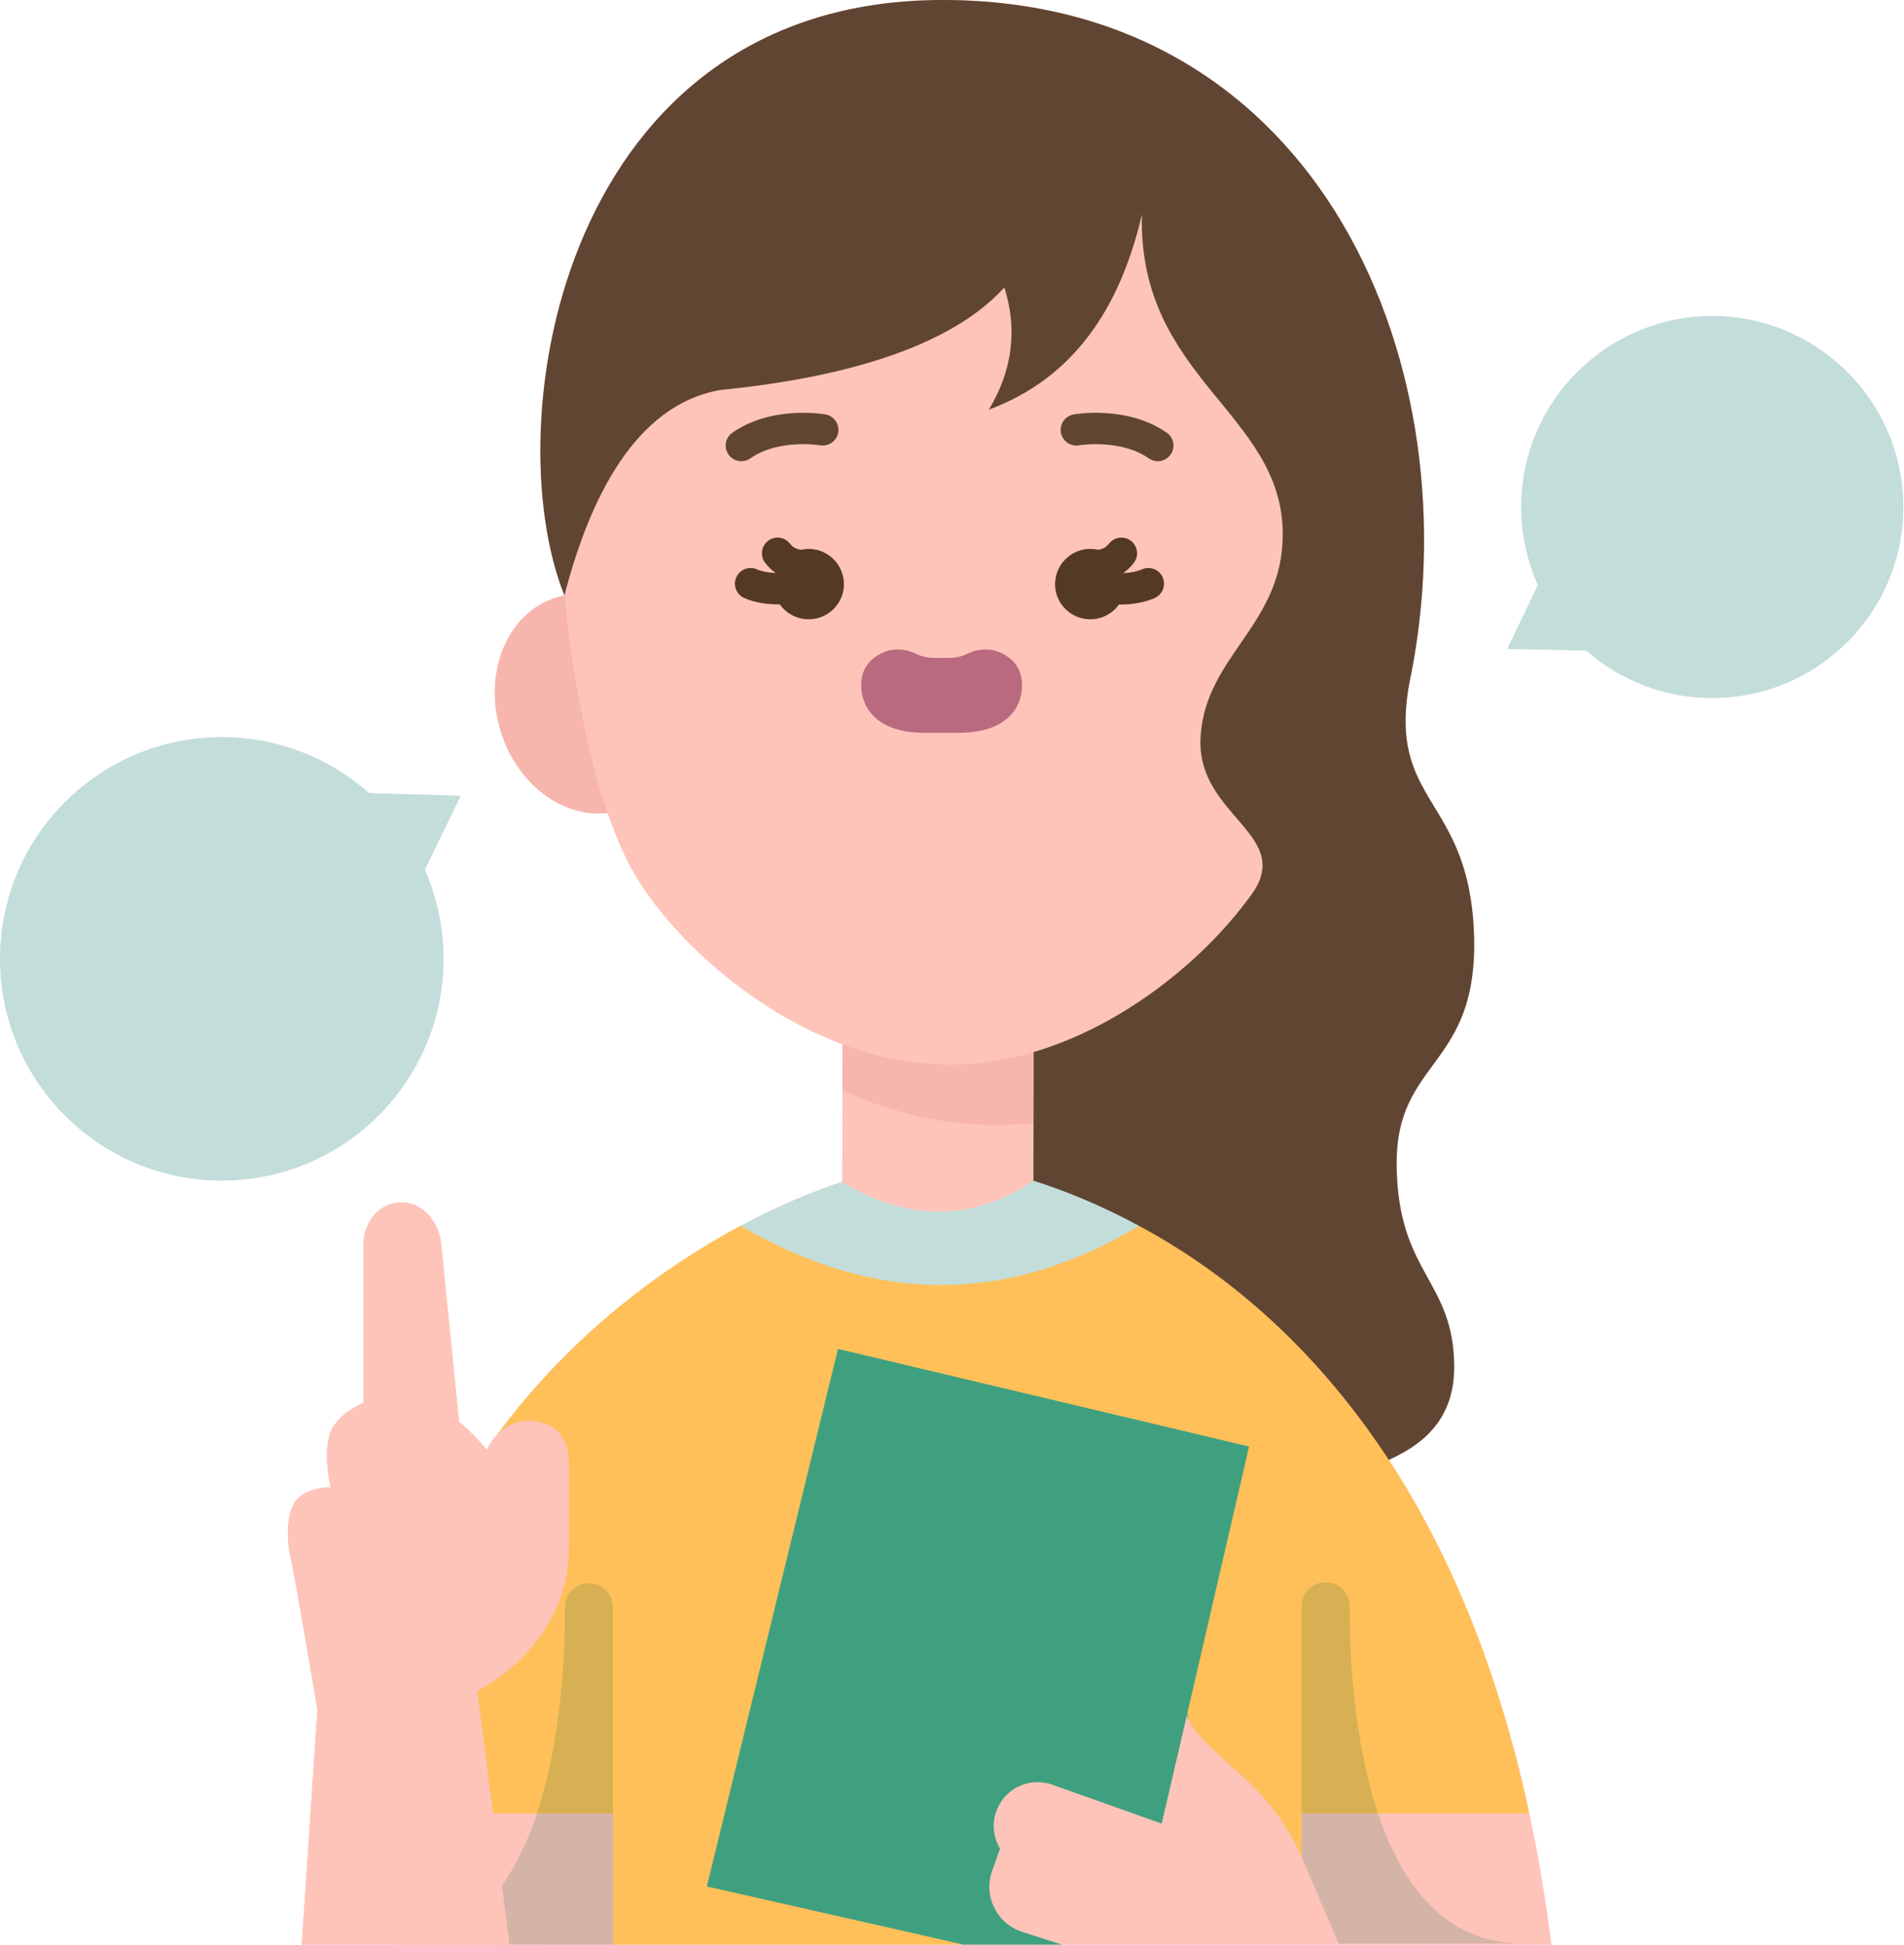 <?xml version="1.0" encoding="UTF-8"?><svg xmlns="http://www.w3.org/2000/svg" xmlns:xlink="http://www.w3.org/1999/xlink" height="124.0" preserveAspectRatio="xMidYMid meet" version="1.0" viewBox="0.0 0.0 121.4 124.0" width="121.4" zoomAndPan="magnify"><defs><clipPath id="a"><path d="M 96 20 L 121.359 20 L 121.359 45 L 96 45 Z M 96 20"/></clipPath></defs><g><g id="change1_1"><path d="M 88.551 93.09 C 90.301 92.281 92.738 90.832 92.719 87.129 C 92.699 81.621 89.129 81.23 89.051 74.34 C 88.961 67.449 94.32 68.152 93.98 59.469 C 93.641 50.789 88.469 51.262 89.859 43.57 C 94.039 23.602 84.301 0 60.102 0 C 35.898 0 31.551 26.879 35.988 37.969 C 35.691 38.031 35.398 38.109 35.102 38.23 C 32.082 39.43 30.719 43.379 32.07 47.059 C 33.238 50.238 36.059 52.16 38.75 51.84 C 39.301 53.43 39.898 54.801 40.551 55.879 C 42.762 59.57 47.691 64.34 53.73 66.59 L 53.719 69.512 L 53.699 75.301 L 53.668 75.371 C 51.859 75.961 49.648 76.871 47.23 78.16 C 42.25 80.82 36.43 85.09 31.75 91.418 L 31.719 91.449 C 31.43 91.75 31.199 92.09 31.059 92.461 C 30.551 91.859 29.941 91.219 29.27 90.66 L 28.121 79.25 C 28.012 78.129 27.059 76.531 25.398 76.68 C 23.852 76.832 23.18 78.262 23.18 79.332 L 23.18 89.449 C 22.41 89.77 21.789 90.25 21.371 90.789 C 20.398 92.031 21.082 94.832 21.082 94.832 C 21.082 94.832 19.488 94.801 18.809 95.762 C 18.129 96.73 18.418 98.781 18.418 98.781 C 18.84 100.629 20.238 109.02 20.238 109.02 L 19.238 124 L 98.91 124 C 98.539 121.031 98.059 118.23 97.5 115.602 C 95.461 106.09 92.25 98.75 88.551 93.09" fill="#fec4b9"/></g><g clip-path="url(#a)" id="change2_3"><path d="M 121.359 32.25 C 121.398 38.98 115.98 44.469 109.25 44.512 C 106.148 44.531 103.309 43.391 101.141 41.488 L 96.102 41.379 L 98.051 37.301 C 97.379 35.809 97.012 34.152 96.988 32.41 C 96.949 25.691 102.371 20.199 109.102 20.148 C 115.82 20.109 121.309 25.531 121.359 32.25" fill="#c3ddda"/></g><g id="change2_1"><path d="M 29.379 50.738 L 27.09 55.461 C 27.852 57.199 28.281 59.121 28.281 61.141 C 28.281 68.949 21.941 75.281 14.141 75.281 C 6.332 75.281 0 68.949 0 61.141 C 0 53.332 6.332 47 14.141 47 C 17.738 47 21.031 48.348 23.531 50.57 L 29.379 50.738" fill="#c3ddda"/></g><g id="change3_1"><path d="M 36 37.969 C 46.867 41.621 44.875 46.965 38.75 51.84 C 36.059 52.16 33.238 50.238 32.07 47.059 C 30.719 43.379 32.082 39.43 35.102 38.23 C 35.398 38.109 35.691 38.031 35.988 37.969 L 36 37.969" fill="#f7b6ad"/></g><g id="change1_2"><path d="M 65.891 75.25 L 65.879 75.281 C 67.129 78.02 63.211 77.918 61.969 79.461 C 58.461 83.859 55.25 78.359 53.668 75.371 L 53.699 75.301 L 53.719 69.512 L 53.73 66.59 L 71.238 67.082 L 68.539 71.199 L 65.891 75.25" fill="#fec4b9"/></g><g id="change3_2"><path d="M 71.238 67.082 L 68.539 71.199 C 66.949 71.559 65.301 71.738 63.609 71.738 C 60.07 71.738 56.719 70.941 53.719 69.512 L 53.73 66.59 L 71.238 67.082" fill="#f7b6ad"/></g><g id="change4_1"><path d="M 35.988 37.969 C 31.551 26.879 35.898 0 60.102 0 C 84.301 0 94.039 23.602 89.859 43.57 C 88.469 51.262 93.641 50.789 93.98 59.469 C 94.32 68.152 88.961 67.449 89.051 74.34 C 89.129 81.23 92.699 81.621 92.719 87.129 C 92.738 90.832 90.301 92.281 88.551 93.09 C 81.734 94.227 75.215 88.078 70.094 85.328 C 67.613 83.977 63.93 78.184 65.879 75.281 L 65.891 75.25 L 65.91 67.082 L 35.988 37.969" fill="#604533"/></g><g id="change1_3"><path d="M 76.551 46.961 C 76.219 52.152 82.852 53.23 79.602 57.301 C 79.52 57.402 79.449 57.5 79.379 57.598 C 76.59 61.262 71.668 65.379 65.91 67.082 C 64.191 67.59 62.391 67.879 60.551 67.879 C 58.18 67.879 55.891 67.402 53.73 66.59 C 47.691 64.34 42.762 59.57 40.551 55.879 C 39.898 54.801 39.301 53.43 38.75 51.84 C 37.48 48.152 36.52 43.281 36 37.969 L 35.988 37.969 C 37.57 31.832 40.48 25.832 45.91 24.871 C 52.02 24.262 60.082 22.699 64.039 18.328 C 64.871 20.98 64.582 23.57 63.051 26.121 C 68.43 24.121 71.41 19.691 72.809 13.672 C 72.539 24.141 81.789 26.309 81.789 34.059 C 81.789 39.879 76.879 41.77 76.551 46.961" fill="#fec4b9"/></g><g id="change5_1"><path d="M 65.16 43.699 C 65.16 43.699 65.391 46.77 61.012 46.73 L 59.07 46.73 C 54.691 46.77 54.918 43.699 54.918 43.699 C 54.879 41.832 56.75 41.461 56.75 41.461 C 56.75 41.461 57.539 41.289 58.219 41.609 C 58.621 41.801 59.039 41.949 59.48 41.949 L 60.602 41.949 C 61.039 41.949 61.461 41.801 61.859 41.609 C 62.539 41.289 63.332 41.461 63.332 41.461 C 63.332 41.461 65.199 41.832 65.16 43.699" fill="#ba6a7e"/></g><g id="change2_2"><path d="M 65.879 75.281 C 67.832 75.902 70.148 76.82 72.629 78.168 C 64.215 87.527 55.742 87.379 47.23 78.16 C 49.648 76.871 51.859 75.961 53.668 75.371 C 55.809 76.641 57.941 77.289 60.039 77.262 C 62.012 77.219 63.961 76.582 65.879 75.281" fill="#c3ddda"/></g><g id="change1_4"><path d="M 79.387 109 L 93.672 110.469 L 97.5 115.602 C 98.059 118.23 98.539 121.031 98.91 124 L 85.449 124 L 85.309 123.828 L 78.898 121.133 L 79.68 119.074 L 79.973 117.805 L 79.387 109" fill="#fec4b9"/></g><g id="change1_5"><path d="M 42.41 110.172 L 39.082 124 L 32.488 124 L 27.637 112.914 L 42.41 110.172" fill="#fec4b9"/></g><g id="change6_1"><path d="M 61.359 123.98 L 61.359 124 L 39.082 124 L 39.082 115.641 L 31.43 115.641 L 26.66 106.75 C 30.051 104.91 31.543 103.473 31.453 99.512 L 33.41 95.305 C 33.41 94.543 33.145 95.055 32.629 95.566 C 32.242 95.949 31.719 96.328 31.062 96.184 C 30.023 95.957 31.355 93.543 31.75 91.418 C 36.43 85.09 42.25 80.82 47.23 78.16 C 55.738 83.168 64.211 83.219 72.629 78.168 C 77.75 80.918 83.59 85.5 88.551 93.09 C 92.25 98.75 95.461 106.09 97.5 115.602 L 97.289 115.641 L 82.988 115.641 L 82.988 118.398 L 82.98 118.398 C 79.289 120.738 76.188 119.066 74.496 117.609 C 72.828 116.188 72.859 114.789 73.031 114.086 L 61.359 123.98" fill="#ffc05a"/></g><g id="change7_1"><path d="M 32.488 123.992 L 25.039 123.984 C 27.699 123.984 29.719 122.887 31.25 121.168 L 32.488 123.992" fill="#d5b4a8"/></g><g id="change7_2"><path d="M 39.082 124 L 32.488 123.992 L 31.25 121.168 C 32.578 119.684 33.539 117.738 34.234 115.641 L 39.082 115.641 L 39.082 124" fill="#d5b4a8"/></g><g id="change8_1"><path d="M 39.082 124 L 39.082 115.641 L 34.234 115.641 C 35.84 110.797 36.035 105.141 36.023 102.484 C 36.02 101.641 36.707 100.961 37.551 100.961 C 38.395 100.961 39.082 101.645 39.082 102.488 L 39.082 124" fill="#d6b052"/></g><g id="change7_3"><path d="M 82.996 123.934 L 82.996 122.855 L 85.309 123.828 L 85.395 123.934 L 82.996 123.934" fill="#d5b4a8"/></g><g id="change7_4"><path d="M 85.395 123.934 L 85.309 123.828 L 82.996 122.855 L 82.996 115.641 L 87.863 115.641 C 89.371 120.137 92.105 123.918 97.035 123.918 L 85.395 123.934" fill="#d5b4a8"/></g><g id="change8_2"><path d="M 87.863 115.641 L 82.996 115.641 L 82.996 102.422 C 82.996 101.578 83.68 100.895 84.527 100.895 C 85.371 100.895 86.055 101.574 86.055 102.418 C 86.043 105.086 86.238 110.781 87.863 115.641" fill="#d6b052"/></g><g id="change9_1"><path d="M 71.109 35.668 C 71.512 36.082 71.762 36.629 71.762 37.25 C 71.762 37.348 71.75 37.449 71.738 37.539 C 71.602 38.641 70.66 39.488 69.52 39.488 C 68.281 39.488 67.27 38.488 67.27 37.25 C 67.27 36.012 68.281 35 69.52 35 C 70.141 35 70.711 35.262 71.109 35.668" fill="#543927"/></g><g id="change9_2"><path d="M 51.559 35 C 52.801 35 53.809 36.012 53.809 37.25 C 53.809 38.488 52.801 39.488 51.559 39.488 C 50.418 39.488 49.469 38.641 49.34 37.531 C 49.332 37.441 49.32 37.348 49.32 37.25 C 49.32 36.629 49.57 36.082 49.969 35.668 C 50.371 35.262 50.941 35 51.559 35" fill="#543927"/></g><g id="change10_1"><path d="M 67.711 124 L 61.359 124 L 61.359 123.98 L 45.07 120.289 L 53.43 86.012 L 79.641 92.238 L 75.711 109.219 L 77.629 119.367 L 67.711 124" fill="#3fa07f"/></g><g id="change1_6"><path d="M 74.07 116.281 L 75.711 109.219 C 75.539 109.918 77.359 111.668 79.031 113.09 C 80.719 114.551 82.082 116.352 82.98 118.398 L 83.059 118.57 L 85.309 123.828 L 85.449 124 L 67.711 124 L 65.211 123.199 C 63.559 122.68 62.68 120.91 63.262 119.289 L 63.762 117.879 C 63.5 117.449 63.359 116.949 63.359 116.441 C 63.359 116.07 63.43 115.691 63.59 115.332 C 64.168 113.969 65.699 113.309 67.09 113.801 L 74.07 116.281" fill="#fec4b9"/></g><g id="change1_7"><path d="M 31.059 92.461 C 31.199 92.09 31.43 91.75 31.719 91.449 L 31.75 91.418 C 32.379 90.801 33.309 90.43 34.352 90.66 C 35.891 91 36.281 92.18 36.281 93.512 L 36.27 98.59 C 36.359 102.551 33.832 105.988 30.441 107.832 L 31.43 115.641 L 32.488 124 L 19.238 124 L 20.238 109.02 C 20.238 109.02 18.84 100.629 18.418 98.781 C 18.418 98.781 18.129 96.73 18.809 95.762 C 19.488 94.801 21.082 94.832 21.082 94.832 C 21.082 94.832 20.398 92.031 21.371 90.789 C 21.789 90.25 22.41 89.77 23.18 89.449 C 24.191 89.02 25.441 88.879 26.832 89.27 C 27.691 89.512 28.52 90.031 29.27 90.66 C 29.941 91.219 30.551 91.859 31.059 92.461" fill="#fec4b9"/></g><g id="change1_8"><path d="M 28.121 79.25 L 29.27 90.66 C 29.008 93.445 25.758 96.816 24.898 96.578 C 23.508 96.188 22.941 91.586 23.18 89.449 L 23.18 79.332 C 23.18 78.262 23.852 76.832 25.398 76.68 C 27.059 76.531 28.012 78.129 28.121 79.25" fill="#fec4b9"/></g><g id="change9_3"><path d="M 71.387 38.551 C 70.395 38.551 69.418 38.344 68.859 38.004 C 68.387 37.719 68.238 37.102 68.527 36.629 C 68.812 36.16 69.426 36.008 69.902 36.297 C 70.078 36.406 70.809 36.594 71.68 36.543 C 72.141 36.516 72.516 36.438 72.82 36.301 C 73.328 36.082 73.918 36.316 74.137 36.82 C 74.355 37.328 74.125 37.914 73.617 38.137 C 73.094 38.363 72.5 38.496 71.801 38.539 C 71.66 38.547 71.523 38.551 71.387 38.551" fill="#543927"/></g><g id="change9_4"><path d="M 69.766 37.078 C 69.609 37.078 69.48 37.07 69.391 37.062 C 68.852 37.027 68.387 36.57 68.402 36.031 C 68.422 35.488 68.809 35.059 69.352 35.059 L 69.52 35.066 C 69.754 35.086 70.188 35.109 70.512 34.867 L 70.699 34.68 C 71.031 34.238 71.656 34.148 72.102 34.48 C 72.543 34.812 72.633 35.438 72.301 35.879 C 72.117 36.121 71.914 36.328 71.691 36.484 C 71.008 36.992 70.258 37.078 69.766 37.078" fill="#543927"/></g><g id="change9_5"><path d="M 49.664 38.539 C 49.539 38.539 49.414 38.535 49.289 38.531 C 48.824 38.512 48.117 38.426 47.457 38.133 C 46.949 37.91 46.723 37.32 46.945 36.816 C 47.168 36.309 47.758 36.082 48.266 36.305 C 48.555 36.434 48.953 36.516 49.379 36.531 C 50.305 36.578 51.035 36.383 51.188 36.293 C 51.66 36.012 52.277 36.168 52.559 36.645 C 52.836 37.117 52.688 37.727 52.215 38.008 C 51.664 38.336 50.672 38.539 49.664 38.539" fill="#543927"/></g><g id="change9_6"><path d="M 51.324 37.074 C 50.816 37.074 50.062 36.988 49.371 36.469 C 49.168 36.328 48.961 36.121 48.781 35.879 C 48.449 35.438 48.539 34.812 48.98 34.48 C 49.422 34.148 50.051 34.238 50.379 34.68 L 50.551 34.855 C 50.891 35.109 51.328 35.086 51.562 35.066 L 51.73 35.059 C 52.281 35.059 52.73 35.508 52.73 36.059 C 52.73 36.613 52.281 37.059 51.73 37.059 C 51.629 37.066 51.488 37.074 51.324 37.074" fill="#543927"/></g><g id="change4_2"><path d="M 73.82 29.41 C 73.621 29.41 73.418 29.352 73.246 29.227 C 71.453 27.969 68.828 28.391 68.805 28.395 C 68.262 28.492 67.742 28.129 67.645 27.586 C 67.551 27.039 67.914 26.523 68.457 26.426 C 68.594 26.402 71.902 25.844 74.395 27.594 C 74.848 27.91 74.957 28.531 74.637 28.984 C 74.445 29.262 74.133 29.41 73.82 29.41" fill="#604533"/></g><g id="change4_3"><path d="M 47.27 29.41 C 46.957 29.41 46.645 29.262 46.453 28.984 C 46.133 28.531 46.242 27.91 46.695 27.594 C 49.188 25.844 52.492 26.402 52.633 26.426 C 53.176 26.523 53.539 27.039 53.445 27.586 C 53.348 28.129 52.832 28.484 52.289 28.395 C 52.25 28.391 49.645 27.965 47.844 29.227 C 47.668 29.352 47.469 29.41 47.27 29.41" fill="#604533"/></g></g></svg>